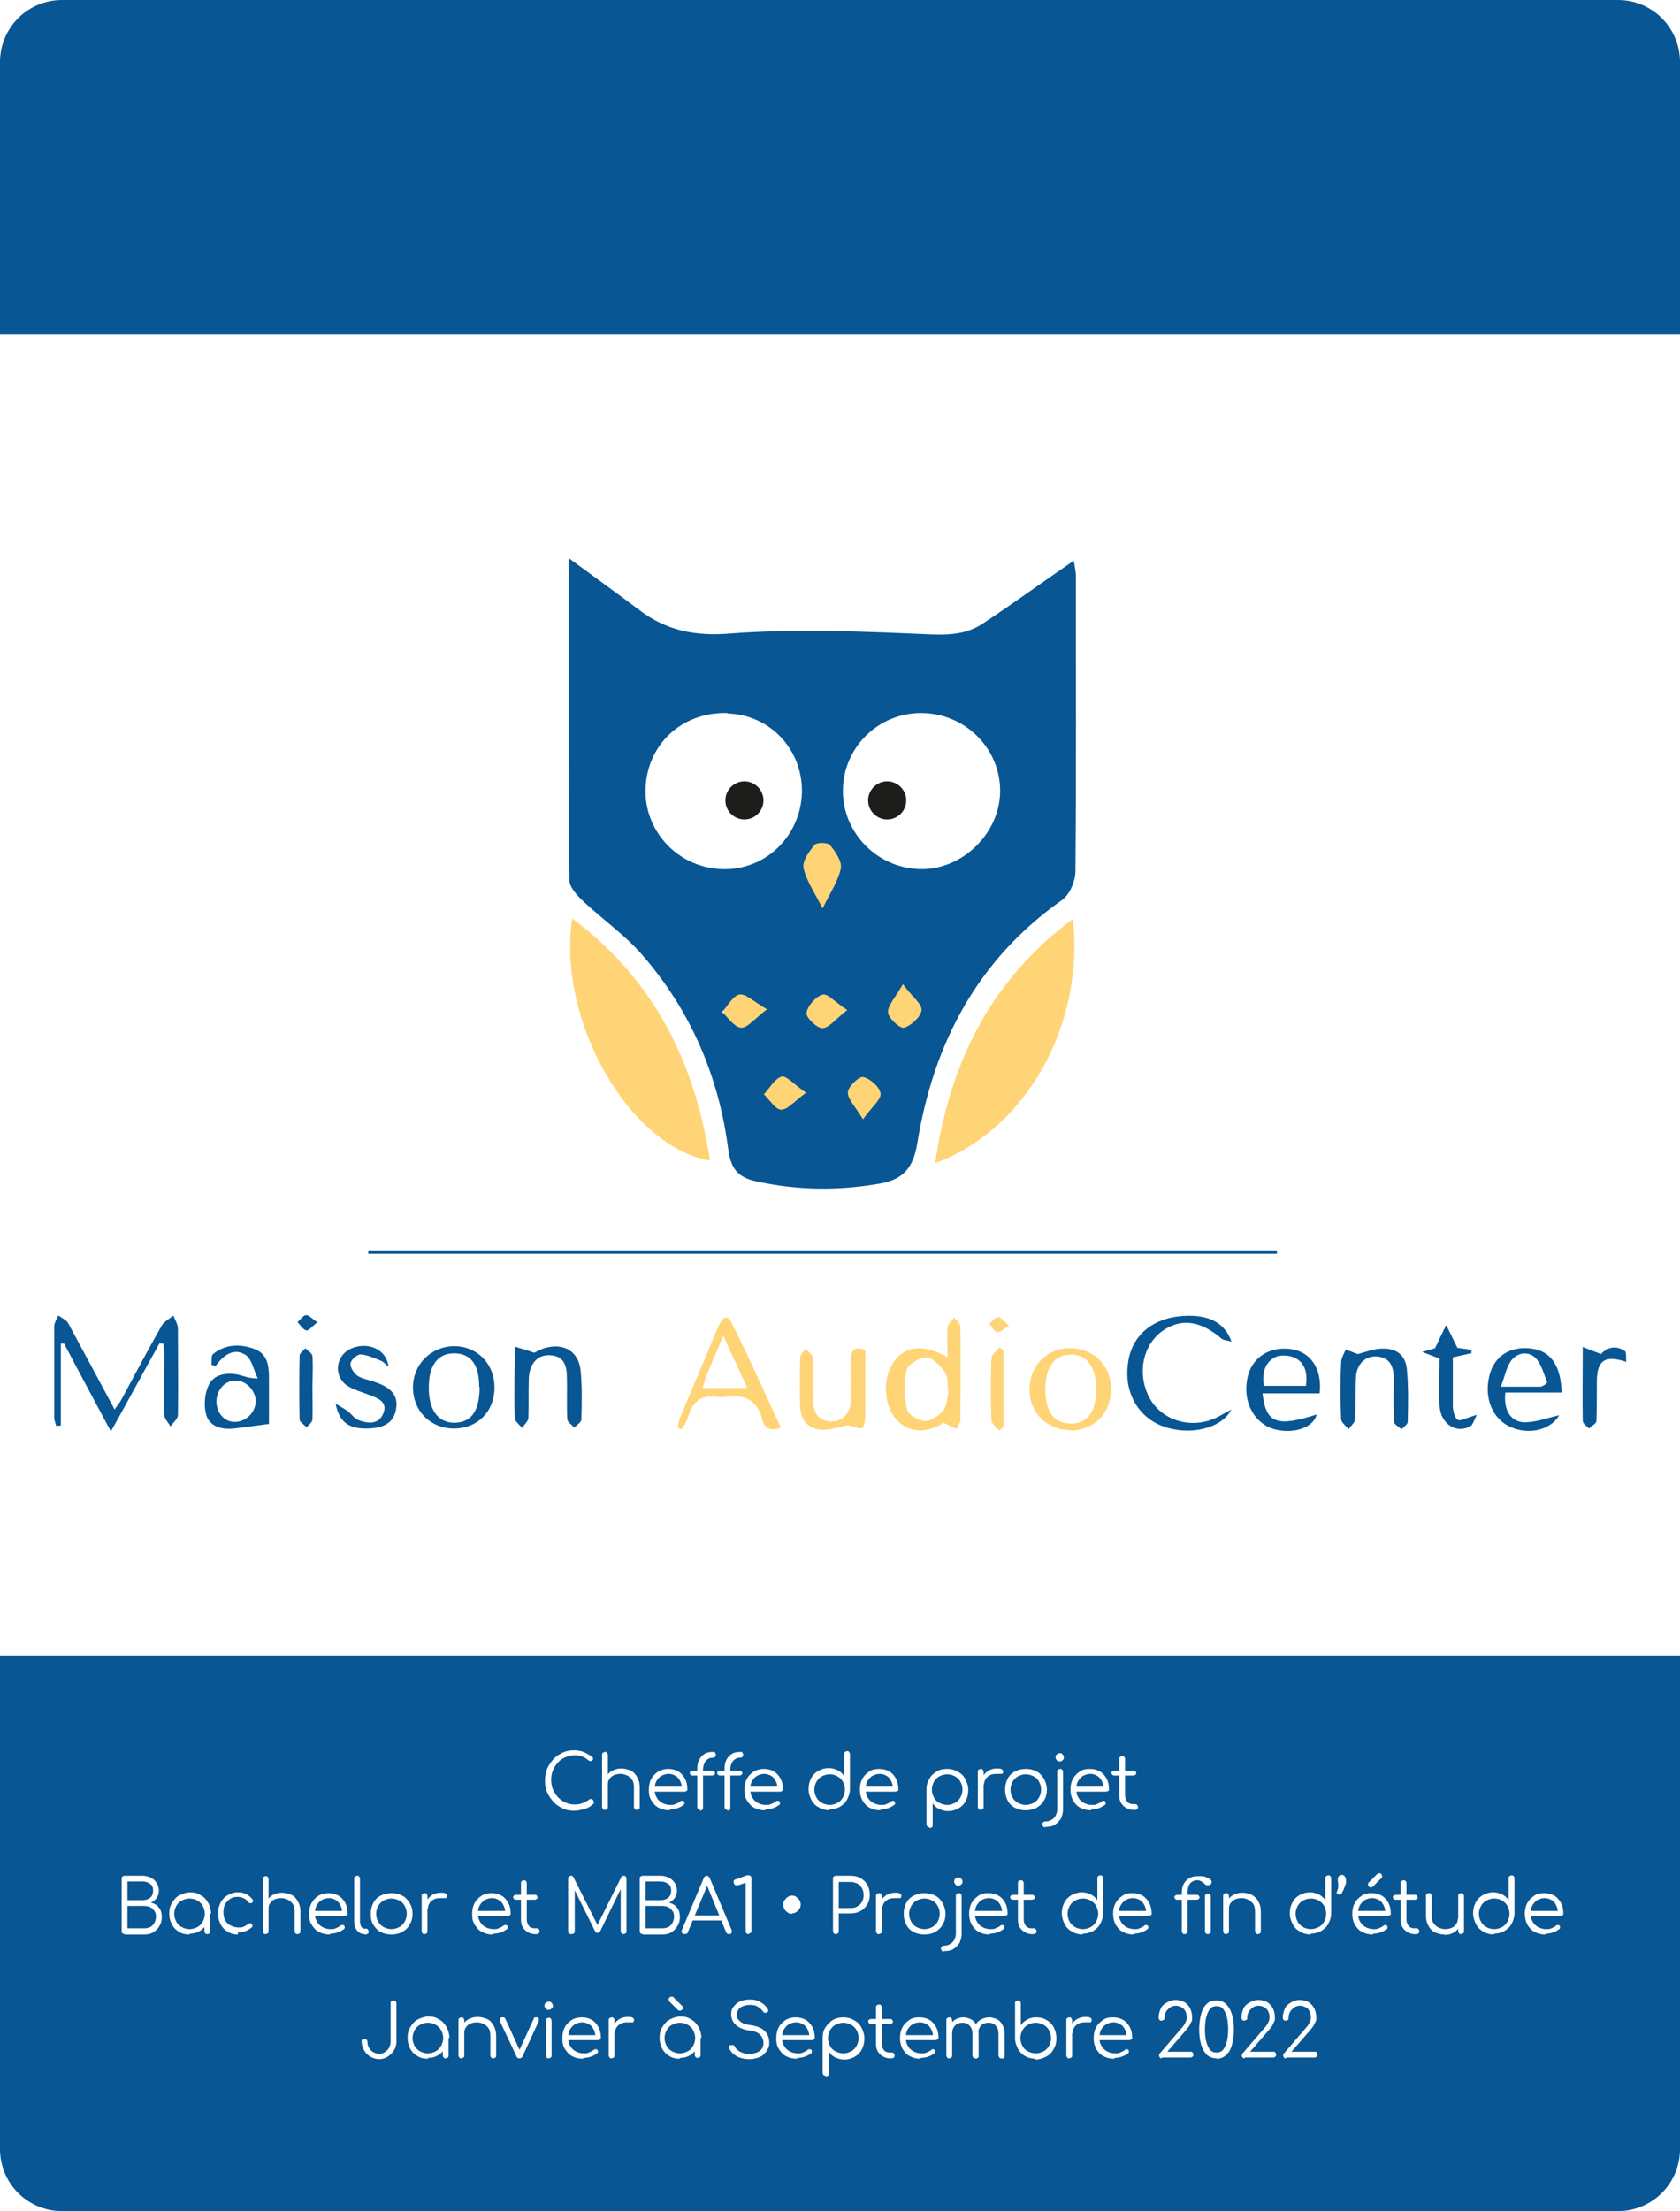 <svg xmlns="http://www.w3.org/2000/svg" xmlns:xlink="http://www.w3.org/1999/xlink" id="Calque_1" viewBox="0 0 406 534"><defs><style>.cls-1{fill:#ffd476;}.cls-1,.cls-2,.cls-3,.cls-4,.cls-5{stroke-width:0px;}.cls-2{fill:#085694;}.cls-3{fill:none;}.cls-4{fill:#fff;}.cls-6{clip-path:url(#clippath);}.cls-5{fill:#1d1d1b;}</style><clipPath id="clippath"><rect class="cls-3" width="406" height="534"></rect></clipPath></defs><g class="cls-6"><rect class="cls-4" width="406" height="534"></rect><path class="cls-2" d="m15,0h376c8.3,0,15,6.7,15,15v504c0,8.3-6.7,15-15,15H15c-8.3,0-15-6.7-15-15V15C0,6.7,6.7,0,15,0Z"></path><rect class="cls-4" y="80.8" width="406" height="319"></rect><path class="cls-2" d="m89,302h219.6v.8H89c0-.3,0-.5,0-.8Z"></path><path class="cls-2" d="m38.5,324.5c-3.8,6.8-7.5,13.7-11.7,21.2-4-7.5-7.7-14.3-11.3-21.2h-.8v19.8c-.4,0-.8,0-1.1.1-.2-.7-.5-1.4-.5-2.1,0-7.3,0-14.6,0-21.9,0-.9.6-1.8,1-2.7.8.6,2,1.1,2.4,1.9,3.7,6.8,7.3,13.6,11.2,20.8.6-.9,1.2-1.6,1.6-2.3,3.2-6,6.4-12,9.8-18,.6-1,1.9-1.6,2.8-2.4.4,1.1,1.1,2.1,1.1,3.2,0,6.9.1,13.9,0,20.8,0,1-1.2,1.9-1.8,2.8-.5-.9-1.5-1.9-1.5-2.8-.2-4.7,0-9.3,0-14,0-1.1-.1-2.1-.2-3.2h-.7c0-.1,0-.1,0-.1Z"></path><path class="cls-2" d="m64.9,343.9c-3.1.4-5.7.8-8.4,1.1-2.8.3-5.7-.4-6.6-3.1-.7-2.2-.5-5.2.5-7.3,1.2-2.7,4.3-3.2,7.2-2.6,1.3.3,2.5.9,4.7.9-1-1.9-1.4-4.7-3-5.7-2.8-1.8-5.3.1-7.2,2.7l-1-.3c.1-.9-.1-2.2.4-2.6,3-2.4,6.6-2.5,10-1.2,3,1.1,3.5,3.8,3.5,6.8,0,3.9,0,7.7,0,11.3Zm-3.1-5.4c0-2.7-2.3-5.1-4.9-5.1-2.5,0-4.5,2.2-4.6,5,0,2.8,1.9,5,4.4,5,2.7,0,5-2.2,5.1-4.9h0Z"></path><path class="cls-2" d="m124.4,325.2c1.8.6,3.1.9,4.7,1.5.6-.3,1.6-.9,2.8-1.2,4.4-1.2,7.9.9,8.4,5.4.4,3.9.3,8,.2,11.9,0,.7-1.1,1.3-1.7,2-.6-.7-1.6-1.3-1.7-2-.2-3.3,0-6.6-.1-9.9,0-2.8-.5-5.4-4-5.6-3-.2-5,1.9-5.2,5.5-.1,3.2,0,6.4-.1,9.6,0,.8-1,1.6-1.5,2.5-.6-.8-1.8-1.6-1.8-2.5-.2-5.4,0-10.9,0-17h0Z"></path><path class="cls-2" d="m109.7,345c-5.7,0-9.9-4.3-9.9-9.9,0-5.6,4.3-9.9,9.9-10,5.6,0,9.8,4.2,9.8,10,0,5.8-4.1,9.9-9.8,9.9h0Zm6.1-10.1c0-4.9-1.7-7.6-5.1-8-4-.5-6.6,1.9-7,6.5-.5,6.3,1.6,10,5.8,10.2,4.3.1,6.4-2.7,6.4-8.6h0Z"></path><path class="cls-2" d="m93.9,330.1c-.6-.5-1.1-1.1-1.7-1.4-1.7-.7-3.4-1.5-5.1-1.6-.8,0-2.3,1.3-2.4,2.2-.1.9.8,2.3,1.6,2.9,1.2.8,2.7,1,4.1,1.5,4.3,1.4,5.9,3.4,5.3,6.7-.6,3.2-2.9,4.6-7.3,4.6-4.2,0-6.4-1.6-7.3-6,1.3.8,2.1,1.2,2.8,1.7,1,.7,1.7,1.9,2.8,2.3,2.2.8,4.8,1.1,5.9-1.6,1.2-2.8-1.2-3.7-3.3-4.5-1.8-.7-3.7-1.2-5.3-2.2-3.4-2.2-3-7.1.6-8.9,3.9-1.9,8.8-.2,9.3,4.3h0Z"></path><path class="cls-2" d="m75.5,335.3c0,2.5.1,5,0,7.5,0,.7-.9,1.3-1.4,1.9-.6-.6-1.7-1.3-1.7-1.9-.1-5.1-.1-10.2,0-15.4,0-.6.9-1.2,1.4-1.8.6.6,1.6,1.2,1.7,1.9.2,2.6,0,5.2,0,7.8h0Z"></path><path class="cls-2" d="m76.6,319.4c-1.2,1-2.1,2.1-2.6,1.9-.8-.2-1.4-1.3-2.1-2,.7-.6,1.3-1.6,2.1-1.7.7,0,1.4.9,2.7,1.7h0Z"></path><path class="cls-1" d="m229,327.8c0-2.8-.2-5,0-7.2,0-.8,1.1-1.6,1.6-2.4.5.7,1.5,1.4,1.5,2.2.1,7.5,0,15,0,22.5,0,.7-.7,1.5-1,2.2-1-.5-2-1-3.1-1.5-4,2.7-8.5,2.5-11.4-.8-3.2-3.6-3.4-10.4-.3-14.3,2.7-3.5,7.2-3.9,12.7-.7h0Zm.2,8.5c-.3-1.9,0-3.7-.8-4.8-1.1-1.6-2.9-3.6-4.5-3.7-1.6,0-4.5,1.7-4.8,3.1-.7,3-.6,6.4.1,9.5.3,1.3,2.8,2.7,4.4,2.8,1.4,0,3.3-1.3,4.3-2.5,1-1.2,1-3.1,1.3-4.4h0Z"></path><path class="cls-1" d="m188.9,344.7c-2.4,1-4,.5-4.6-1.6-1.2-5.1-4.5-6.5-9.2-5.7-.4,0-.9,0-1.4,0-4-.7-6.4.9-7.4,4.8-.3,1.1-1,2-1.6,3l-.9-.4c.2-.8.2-1.6.5-2.3,3.1-7.3,6.1-14.6,9.2-21.9.7-1.6,1.9-3.9,3.3-1.1,4.2,8.2,7.9,16.7,11.9,25.3h0Zm-19.2-9.5h10.9c-1.9-4.2-3.7-7.9-5.8-12.6-1.7,3.9-2.9,6.8-4.1,9.7-.3.8-.5,1.7-.9,2.9h0Z"></path><path class="cls-2" d="m297.6,340.4c-2.5,4.8-10.5,6.4-16.7,4-6-2.3-9.3-8.3-8.3-15.2.8-6.3,5.4-10.5,12.3-11.3,6.6-.7,11,1.2,12.7,6.1-1.1-.3-2-.3-2.5-.8-5.2-4.4-9.9-4.9-14.4-1.6-4.4,3.3-5.8,9.7-3.3,15.2,2.8,6.3,10.7,8.7,17.1,5.3,1-.6,2.1-1.1,3.1-1.7h0Z"></path><path class="cls-2" d="m328.2,327c1.9-.5,3.8-1.3,5.8-1.3,3.6-.1,5.7,1.6,6,5.1.4,4.2.3,8.4.2,12.6,0,.6-1,1.2-1.5,1.8-.6-.6-1.8-1.2-1.8-1.8-.2-3.5-.1-7-.1-10.6,0-2.8-.9-5-4.1-5.2-2.7-.2-4.8,1.8-5,4.9-.2,3.4,0,6.8-.2,10.2,0,.8-1,1.6-1.6,2.5-.6-.8-1.8-1.7-1.8-2.5-.2-4.5-.2-9.1,0-13.6,0-1.1.7-2.1,1.1-3.2,1,.4,2.1.8,2.9,1.1h0Z"></path><path class="cls-1" d="m258.8,345.4c-5.7,0-10-4.1-10-9.8,0-5.7,4.1-10,9.8-10,5.7,0,9.9,4.1,9.9,9.9,0,5.8-4,9.9-9.8,10Zm6.1-10c0-5.6-2.6-8.7-6.8-8.2-3.5.3-5.4,3.2-5.5,8.1,0,5,1.6,7.9,5.1,8.4,4.6.7,7.3-2.4,7.2-8.3h0Z"></path><path class="cls-2" d="m377.4,336.3h-13.6c-.5,4.1,1.2,7.1,4.6,7.2,2.8,0,5.6-1.1,8.4-1.7-2,3.5-7.2,4.8-11.6,2.9-4.5-1.9-6.7-7.1-5.2-12.7,1.2-4.6,5.1-7,10.2-6.3,4.5.6,7,4,7.2,10.6h0Zm-14.7-1.4c3.9,0,6.7,0,9.5,0,.6,0,1.8-.9,1.7-1.1-.9-2.1-1.4-4.6-3-6-1.8-1.6-4.5-1.1-5.9,1.1-1,1.5-1.3,3.4-2.3,6h0Z"></path><path class="cls-1" d="m209.1,326.2c0,5.5,0,10.8,0,16.1,0,.9-.4,2.5-.8,2.6-1,.2-2.1-.4-3.4-.7-1.7.3-3.9,1.1-6,1.1-3.2,0-5.4-2.1-5.5-5.3-.2-4.1-.1-8.2,0-12.3,0-.6.8-1.3,1.3-1.9.6.6,1.6,1.3,1.7,1.9.2,3.4,0,6.8.1,10.2,0,3.6,1.5,5.3,4.3,5.4,2.9,0,4.8-2,4.9-5.4.1-3.2.1-6.4,0-9.6,0-2.3.7-3.2,3.4-2.3h0Z"></path><path class="cls-2" d="m305.1,336.4c.8,7.4,3.5,8.3,13.1,5.2-.7,3-5.1,4.7-9.7,3.7-5.1-1.1-8.2-6.4-7.1-12.2.9-5.1,5.2-8,10.5-7.3,4.8.6,7.7,4.8,7,10.7h-13.8,0Zm.2-1.7h10.3c.4-2.9-.1-5.4-2.5-6.7-1.4-.7-3.7-.9-5-.2-2.5,1.3-3.1,3.9-2.7,6.9h0Z"></path><path class="cls-2" d="m351.1,328c0,4,0,7.7,0,11.4,0,1.2.4,3,1.2,3.5.7.4,2.3-.6,4.6-1.2-.7,1.3-.9,2.3-1.5,2.7-3.4,2-7.3-.5-7.5-4.9-.2-3.7,0-7.5,0-11.4-1.1-.4-2.1-.8-4.2-1.6l3.1-.9c1-2.1,1.8-3.8,2.7-5.6.8,1.7,1.7,3.4,2.7,5.5.7.1,2.1.3,3.4.5v.8c-1.3.3-2.7.6-4.5,1h0Z"></path><path class="cls-2" d="m382.5,325.3c1.7.7,2.8,1.1,4.4,1.7,1.2-1.3,3.3-2.4,5.8-.7.4.3.2,1.6.3,2.6-5.1-1.7-7-.4-7.1,4.5,0,3.3,0,6.6-.1,9.8,0,.6-1.2,1.2-1.8,1.8-.5-.6-1.5-1.2-1.5-1.8-.1-5.8,0-11.5,0-18.1h0Z"></path><path class="cls-1" d="m241.5,345.5c-.7-.8-1.9-1.7-1.9-2.5-.2-5-.2-10,0-15,0-.9,1.3-1.7,1.9-2.6.3.2.6.4,1,.6v18.6c-.3.3-.6.6-1,.9Z"></path><path class="cls-1" d="m243.8,320.2c-1.3.8-2.2,1.7-2.9,1.5-.7-.2-1.2-1.3-1.8-2,.7-.6,1.4-1.6,2.2-1.6.7,0,1.4,1.1,2.6,2.1h0Z"></path><rect class="cls-4" x="156.2" y="250" width="47.5" height="18.2" rx="8.9" ry="8.9" transform="translate(-99.9 404.6) rotate(-82.7)"></rect><rect class="cls-4" x="209.6" y="235.3" width="18.2" height="47.5" rx="8.9" ry="8.9" transform="translate(-31.2 29.9) rotate(-7.3)"></rect><rect class="cls-4" x="154.7" y="161.2" width="90.4" height="52.6"></rect><rect class="cls-1" x="193.8" y="199.9" width="11.5" height="19.8"></rect><rect class="cls-1" x="174.9" y="235.4" width="46" height="35"></rect><rect class="cls-1" x="179.9" y="222.7" width="46" height="35"></rect><rect class="cls-4" x="137.8" y="202.3" width="18.2" height="31.2"></rect><rect class="cls-4" x="152.9" y="224.3" width="18.2" height="48.6" transform="translate(-59.3 50.9) rotate(-15.1)"></rect><rect class="cls-4" x="241.4" y="199.3" width="18.2" height="31.2"></rect><rect class="cls-4" x="211.1" y="236.5" width="48.6" height="18.2" transform="translate(-63.2 408.8) rotate(-74.9)"></rect><path class="cls-2" d="m137.6,134.9c6.4,4.7,11.7,8.5,17,12.5,6.5,4.9,13.4,6.3,21.9,5.6,15.9-1.2,32-.5,48,.2,4.9.2,9.1,0,13-2.6,7.3-4.8,14.4-10,22-15.2.2,1.3.5,2.5.5,3.7,0,23.8.1,47.5-.1,71.3,0,2.4-1.4,5.7-3.3,7-20.4,14.4-31,34.6-34.9,58.6-1,6.1-3.4,8.9-9.3,9.9-10,1.7-19.7,1.6-29.7-.6-4.6-1-6.1-3.3-6.7-7.7-2.3-17.7-9.1-33.6-20.9-47.1-4.1-4.7-9.4-8.4-14-12.7-1.5-1.4-3.5-3.5-3.5-5.2-.2-25.5-.2-51-.2-77.8h0Zm38.2,37.3c-10.9-.3-19.3,7.4-19.8,18.1-.4,10.4,7.8,19.2,18.4,19.6,10.5.4,19.1-7.9,19.4-18.5.2-10.4-7.7-18.8-18-19.1h0Zm65.9,18.8c0-10.4-8.6-18.8-19.1-18.8s-19,8.5-18.9,19c.1,10.2,8.5,18.5,18.7,18.7,10.2.2,19.3-8.7,19.3-18.9h0Zm-42.9,28.4c1.9-3.9,3.8-6.7,4.4-9.7.3-1.7-1.3-4-2.6-5.6-.6-.7-3.3-.7-3.8,0-1.3,1.6-3,3.9-2.6,5.6.7,3,2.6,5.8,4.6,9.7h0Zm-13.5,24.3c-3.2-1.8-5.1-3.8-6.6-3.5-1.6.3-2.8,2.7-4.2,4.2,1.5,1.4,3,3.7,4.6,3.8,1.5.1,3.2-2.1,6.2-4.4h0Zm23.2,26.7c2.2-3.1,4.5-4.9,4.3-6.3-.2-1.6-2.5-3.6-4.2-4-1-.2-3.6,2.3-3.7,3.7-.1,1.6,1.8,3.4,3.7,6.6Zm9.7-32.7c-1.9,3.3-3.7,5.2-3.6,6.8.1,1.4,2.9,4,3.9,3.7,1.7-.5,4-2.6,4.2-4.2.2-1.5-2.2-3.2-4.5-6.3Zm-13.5,6.2c-2.9-1.9-4.7-4-5.9-3.7-1.7.5-3.6,2.7-3.9,4.4-.2,1.1,2.5,3.7,3.8,3.7,1.7,0,3.2-2.2,6-4.3h0Zm-9.9,20c-2.9-2-4.8-4.2-5.9-3.9-1.7.5-2.9,2.8-4.3,4.3,1.4,1.3,2.8,3.7,4.2,3.7,1.6,0,3.2-2.1,6-4.1Z"></path><path class="cls-1" d="m259.3,221.9c2.8,26-11.6,51.1-33.3,59,3.5-23.9,13-43.8,33.3-59Z"></path><path class="cls-1" d="m138.3,221.8c20.1,15.1,29.6,35,33.3,58.5-19.4-3.2-37.1-33.9-33.3-58.5h0Z"></path><circle class="cls-5" cx="179.9" cy="193.3" r="4.6"></circle><circle class="cls-5" cx="214.4" cy="193.3" r="4.6"></circle></g><path class="cls-4" d="m138.6,437.3c-1,0-1.9-.2-2.7-.6-.8-.4-1.6-.9-2.2-1.6-.6-.7-1.1-1.4-1.5-2.3-.4-.9-.5-1.8-.5-2.8s.2-1.9.5-2.8c.4-.9.9-1.6,1.5-2.3.6-.7,1.4-1.2,2.2-1.6s1.8-.6,2.7-.6,1.6.1,2.4.4c.7.3,1.4.7,2.1,1.2.1,0,.2.2.2.3,0,.1,0,.2,0,.3,0,.1-.1.2-.2.2,0,0,0,.2-.2.2s-.2,0-.3,0-.2,0-.4-.2c-.5-.4-1-.7-1.5-.9-.6-.2-1.2-.3-1.9-.3s-1.5.2-2.2.5c-.7.3-1.3.7-1.8,1.3-.5.5-.9,1.2-1.2,1.9s-.4,1.5-.4,2.2.1,1.6.4,2.3.7,1.3,1.2,1.9c.5.5,1.1,1,1.8,1.3.7.3,1.4.5,2.2.5s1.3-.1,1.9-.3c.6-.2,1.1-.5,1.7-.9.1-.1.3-.2.5-.1.2,0,.3,0,.4.2s.2.3.2.5,0,.2,0,.3c0,0,0,.2-.2.2-.6.6-1.3,1-2.1,1.2s-1.5.4-2.4.4Z"></path><path class="cls-4" d="m146.2,433.1c-.2,0-.4,0-.5-.2s-.2-.3-.2-.5v-8.6c0-.2,0-.4.2-.5s.3-.2.5-.2.4,0,.5.2.2.3.2.5v8.6c0,.2,0,.4-.2.5s-.3.2-.5.2Zm0,4c-.2,0-.4,0-.5-.2s-.2-.3-.2-.5v-8.5c0-.2,0-.4.2-.5s.3-.2.5-.2.4,0,.5.2.2.3.2.5v8.5c0,.2,0,.4-.2.5s-.3.2-.5.2Zm7.7,0c-.2,0-.4,0-.5-.2-.1-.1-.2-.3-.2-.5v-4.7c0-.7-.1-1.4-.4-1.8-.3-.5-.7-.8-1.2-1.1-.5-.2-1-.4-1.6-.4s-1.1.1-1.6.3-.8.5-1.1.9c-.3.4-.4.8-.4,1.4h-1c0-.8.2-1.4.6-2,.4-.6.9-1.1,1.5-1.4.6-.3,1.3-.5,2.1-.5s1.6.2,2.3.5,1.2.9,1.6,1.6c.4.7.6,1.5.6,2.5v4.7c0,.2,0,.4-.2.5-.1.1-.3.2-.5.2Z"></path><path class="cls-4" d="m161.8,437.2c-1,0-1.8-.2-2.6-.6s-1.3-1-1.8-1.8-.6-1.6-.6-2.6.2-1.9.6-2.6c.4-.8,1-1.3,1.7-1.8.7-.4,1.5-.6,2.4-.6s1.7.2,2.4.6c.7.4,1.2,1,1.6,1.7.4.7.6,1.6.6,2.5s0,.3-.2.5-.3.2-.5.2h-7.6v-1.2h7.8l-.8.6c0-.7-.1-1.3-.4-1.9-.3-.6-.6-1-1.1-1.3-.5-.3-1.1-.5-1.7-.5s-1.3.2-1.8.5c-.5.3-.9.8-1.2,1.3-.3.6-.4,1.2-.4,2s.2,1.4.5,1.9c.3.6.8,1,1.3,1.3.6.3,1.2.5,1.9.5s.9,0,1.3-.2c.4-.2.8-.3,1.1-.6.1-.1.3-.2.5-.2.2,0,.3,0,.4.1.2.1.2.3.2.5s0,.3-.2.4c-.4.3-.9.6-1.5.8-.6.2-1.2.3-1.8.3Z"></path><path class="cls-4" d="m167.4,428.8c-.2,0-.3,0-.5-.2-.1-.1-.2-.3-.2-.4s0-.3.2-.4c.1-.1.3-.2.5-.2h4.7c.2,0,.3,0,.5.2.1.1.2.3.2.4s0,.3-.2.4c-.1.1-.3.2-.5.2h-4.7Zm1.8,8.3c-.2,0-.3,0-.5-.2-.1-.1-.2-.3-.2-.5v-9.1c0-.8.1-1.6.4-2.2s.7-1.1,1.3-1.5c.6-.4,1.3-.5,2.1-.5s.4,0,.5.2c.1.1.2.3.2.5s0,.3-.2.5c-.1.1-.3.2-.5.2-.5,0-1,.1-1.3.4-.4.2-.6.6-.8,1-.2.4-.3.9-.3,1.5v9.2c0,.2,0,.4-.2.5s-.3.2-.5.2Zm4.8-8.3c-.2,0-.3,0-.5-.2-.1-.1-.2-.3-.2-.4s0-.3.2-.4c.1-.1.3-.2.5-.2h4.7c.2,0,.3,0,.5.2.1.1.2.3.2.4s0,.3-.2.4c-.1.1-.3.2-.5.2h-4.7Zm1.8,8.3c-.2,0-.3,0-.5-.2s-.2-.3-.2-.5v-9.1c0-.8.1-1.6.4-2.2.3-.6.7-1.1,1.3-1.5.6-.4,1.3-.5,2.1-.5s.4,0,.5.2c.1.1.2.3.2.5s0,.3-.2.5c-.1.1-.3.2-.5.2-.5,0-1,.1-1.3.4-.4.2-.6.6-.8,1-.2.4-.3.9-.3,1.5v9.2c0,.2,0,.4-.2.5s-.3.2-.5.2Z"></path><path class="cls-4" d="m184.9,437.2c-1,0-1.8-.2-2.6-.6s-1.3-1-1.8-1.8-.6-1.6-.6-2.6.2-1.9.6-2.6c.4-.8,1-1.3,1.7-1.8.7-.4,1.5-.6,2.4-.6s1.7.2,2.4.6c.7.4,1.2,1,1.6,1.7.4.7.6,1.6.6,2.5s0,.3-.2.5-.3.2-.5.2h-7.6v-1.2h7.8l-.8.6c0-.7-.1-1.3-.4-1.9-.3-.6-.6-1-1.1-1.3-.5-.3-1.1-.5-1.7-.5s-1.3.2-1.8.5c-.5.3-.9.8-1.2,1.3-.3.6-.4,1.2-.4,2s.2,1.4.5,1.9c.3.6.8,1,1.3,1.3.6.3,1.2.5,1.9.5s.9,0,1.3-.2c.4-.2.8-.3,1.1-.6.1-.1.3-.2.5-.2.2,0,.3,0,.4.1.2.1.2.3.2.5s0,.3-.2.4c-.4.3-.9.6-1.5.8-.6.2-1.2.3-1.8.3Z"></path><path class="cls-4" d="m200.5,437.2c-.9,0-1.8-.2-2.6-.7-.8-.4-1.4-1-1.8-1.8-.4-.8-.7-1.6-.7-2.6s.2-1.8.6-2.6,1-1.4,1.7-1.8c.7-.4,1.6-.7,2.5-.7s1.5.2,2.2.5c.6.3,1.2.8,1.6,1.4v-5.3c0-.2,0-.4.2-.5s.3-.2.5-.2.4,0,.5.2c.1.1.2.3.2.5v8.5c0,.9-.3,1.8-.7,2.5-.4.8-1,1.3-1.8,1.8-.8.4-1.6.6-2.5.6Zm0-1.3c.7,0,1.3-.2,1.9-.5s1-.8,1.3-1.3c.3-.6.5-1.2.5-1.9s-.2-1.3-.5-1.9c-.3-.6-.8-1-1.3-1.3-.5-.3-1.2-.5-1.9-.5s-1.3.2-1.9.5c-.6.3-1,.8-1.3,1.3-.3.6-.5,1.2-.5,1.9s.2,1.4.5,1.9c.3.6.8,1,1.3,1.3.6.3,1.2.5,1.9.5Z"></path><path class="cls-4" d="m212.8,437.2c-1,0-1.8-.2-2.6-.6s-1.3-1-1.8-1.8c-.4-.8-.6-1.6-.6-2.6s.2-1.9.6-2.6c.4-.8,1-1.3,1.7-1.8s1.5-.6,2.4-.6,1.7.2,2.4.6c.7.4,1.2,1,1.6,1.7.4.7.6,1.6.6,2.5s0,.3-.2.5c-.1.1-.3.2-.5.2h-7.6v-1.2h7.8l-.8.6c0-.7-.1-1.3-.4-1.9s-.6-1-1.1-1.3c-.5-.3-1.1-.5-1.7-.5s-1.3.2-1.8.5c-.5.3-.9.8-1.2,1.3-.3.6-.4,1.2-.4,2s.2,1.4.5,1.9c.3.6.8,1,1.3,1.3.6.3,1.2.5,1.9.5s.9,0,1.3-.2c.4-.2.8-.3,1.1-.6.1-.1.3-.2.4-.2.2,0,.3,0,.4.1.2.1.2.3.2.5,0,.2,0,.3-.2.4-.4.3-.9.6-1.5.8-.6.2-1.2.3-1.8.3Z"></path><path class="cls-4" d="m224.6,441.3c-.2,0-.4,0-.5-.2s-.2-.3-.2-.5v-8.5c0-.9.2-1.8.7-2.5.4-.8,1-1.3,1.8-1.8s1.6-.6,2.5-.6,1.8.2,2.6.7c.8.4,1.4,1,1.8,1.8.4.8.7,1.6.7,2.6s-.2,1.8-.6,2.6c-.4.8-1,1.4-1.7,1.8-.7.4-1.6.7-2.5.7s-1.5-.2-2.2-.5-1.2-.8-1.6-1.4v5.3c0,.2,0,.4-.2.5s-.3.2-.5.2Zm4.3-5.4c.7,0,1.3-.2,1.9-.5.6-.3,1-.8,1.3-1.3.3-.6.5-1.2.5-1.9s-.2-1.4-.5-1.9c-.3-.6-.8-1-1.3-1.3-.6-.3-1.2-.5-1.9-.5s-1.3.2-1.9.5-1,.8-1.3,1.3c-.3.6-.5,1.2-.5,1.9s.2,1.3.5,1.9c.3.6.7,1,1.3,1.3s1.2.5,1.9.5Z"></path><path class="cls-4" d="m237,437.1c-.2,0-.4,0-.5-.2s-.2-.3-.2-.5v-8.5c0-.2,0-.4.2-.5s.3-.2.5-.2.4,0,.5.2.2.3.2.5v8.5c0,.2,0,.4-.2.5s-.3.2-.5.2Zm-.1-6.1c0-.7.2-1.4.6-2,.4-.6.8-1,1.4-1.4.6-.3,1.2-.5,1.9-.5s1,0,1.3.2.4.4.3.7c0,.2-.1.3-.2.4-.1,0-.3,0-.4,0-.2,0-.3,0-.5,0-.7,0-1.3,0-1.8.2-.5.2-.9.5-1.2.9-.3.4-.5.9-.5,1.5h-.8Z"></path><path class="cls-4" d="m247.9,437.2c-1,0-1.8-.2-2.6-.6-.8-.4-1.4-1-1.8-1.8s-.6-1.6-.6-2.6.2-1.8.6-2.6,1-1.4,1.8-1.8,1.6-.6,2.6-.6,1.8.2,2.6.6,1.3,1,1.8,1.8c.4.8.7,1.6.7,2.6,0,1-.2,1.8-.7,2.6-.4.8-1,1.3-1.8,1.8-.8.4-1.6.6-2.6.6Zm0-1.3c.7,0,1.3-.2,1.9-.5s1-.8,1.3-1.3c.3-.6.5-1.2.5-1.9s-.2-1.4-.5-1.9c-.3-.6-.7-1-1.3-1.3-.6-.3-1.2-.5-1.9-.5s-1.3.2-1.9.5c-.6.3-1,.8-1.3,1.3-.3.6-.5,1.2-.5,1.9s.2,1.4.5,1.9c.3.6.8,1,1.3,1.3.6.3,1.2.5,1.9.5Z"></path><path class="cls-4" d="m252.6,441.3c-.2,0-.4,0-.5-.2-.1-.1-.2-.3-.2-.5s0-.4.2-.5c.1-.1.3-.2.5-.2.6,0,1-.1,1.5-.4.4-.2.8-.6,1-1s.4-.9.4-1.5v-9.1c0-.2,0-.4.2-.5s.3-.2.5-.2.4,0,.5.2c.1.1.2.3.2.5v9.1c0,.8-.2,1.5-.5,2.2-.4.6-.9,1.1-1.5,1.5-.6.4-1.4.5-2.2.5Zm3.5-15.9c-.3,0-.5,0-.7-.3-.2-.2-.3-.4-.3-.7s0-.5.3-.7.4-.3.7-.3.5,0,.7.3c.2.2.3.4.3.7s0,.5-.3.7c-.2.2-.4.3-.7.3Z"></path><path class="cls-4" d="m263.7,437.2c-1,0-1.8-.2-2.6-.6s-1.3-1-1.8-1.8c-.4-.8-.6-1.6-.6-2.6s.2-1.9.6-2.6c.4-.8,1-1.3,1.7-1.8s1.5-.6,2.4-.6,1.7.2,2.4.6c.7.4,1.2,1,1.6,1.7.4.7.6,1.6.6,2.5s0,.3-.2.5c-.1.1-.3.2-.5.2h-7.6v-1.2h7.8l-.8.6c0-.7-.1-1.3-.4-1.9s-.6-1-1.1-1.3c-.5-.3-1.1-.5-1.7-.5s-1.3.2-1.8.5c-.5.3-.9.8-1.2,1.3-.3.6-.4,1.2-.4,2s.2,1.4.5,1.9c.3.6.8,1,1.3,1.3.6.3,1.2.5,1.9.5s.9,0,1.3-.2c.4-.2.8-.3,1.1-.6.1-.1.3-.2.4-.2.2,0,.3,0,.4.1.2.1.2.3.2.5,0,.2,0,.3-.2.4-.4.3-.9.6-1.5.8-.6.2-1.2.3-1.8.3Z"></path><path class="cls-4" d="m269.3,428.8c-.2,0-.3,0-.5-.2-.1-.1-.2-.3-.2-.4s0-.3.2-.4c.1-.1.3-.2.5-.2h4.6c.2,0,.3,0,.5.2.1.1.2.3.2.4s0,.3-.2.4c-.1.1-.3.2-.5.2h-4.6Zm4.5,8.3c-.6,0-1.2-.2-1.7-.5-.5-.3-.9-.7-1.2-1.2-.3-.5-.4-1.1-.4-1.8v-8.8c0-.2,0-.4.2-.5.1-.1.3-.2.5-.2s.4,0,.5.2c.1.1.2.3.2.5v8.8c0,.6.2,1.1.5,1.5s.8.6,1.4.6h.5c.2,0,.3,0,.5.2.1.1.2.3.2.5s0,.4-.2.5c-.1.1-.3.2-.5.2h-.4Z"></path><path class="cls-4" d="m30.2,467.1c-.2,0-.4,0-.6-.2s-.2-.3-.2-.5v-12.7c0-.2,0-.4.2-.5.1-.1.3-.2.5-.2h4.4c.7,0,1.4.2,2,.5.6.3,1,.7,1.4,1.3.3.5.5,1.1.5,1.8s-.2,1.2-.5,1.7c-.3.5-.8.9-1.4,1.2.8.2,1.5.6,1.9,1.2.5.6.7,1.3.7,2.3s-.2,1.5-.6,2.2-.9,1.1-1.5,1.5c-.7.4-1.4.5-2.2.5h-4.6Zm.6-8.2h3.7c.7,0,1.3-.2,1.8-.6.5-.4.7-1,.7-1.7s-.2-1.3-.7-1.6c-.5-.4-1.1-.6-1.8-.6h-3.7v4.5Zm0,6.8h4c.6,0,1.1-.1,1.5-.3.4-.2.8-.6,1-1s.4-.9.4-1.5-.1-1-.4-1.4c-.3-.4-.6-.7-1-.9s-1-.3-1.5-.3h-4v5.5Z"></path><path class="cls-4" d="m45.7,467.2c-.9,0-1.8-.2-2.5-.7-.7-.4-1.3-1-1.7-1.8-.4-.8-.6-1.6-.6-2.6s.2-1.8.7-2.6,1-1.4,1.8-1.8c.8-.4,1.6-.7,2.6-.7s1.8.2,2.5.7c.8.4,1.3,1,1.8,1.8.4.8.7,1.6.7,2.6l-.6.4c0,.9-.2,1.6-.6,2.3-.4.7-.9,1.2-1.6,1.6-.7.4-1.5.6-2.3.6Zm.1-1.3c.7,0,1.3-.2,1.9-.5s1-.8,1.3-1.3c.3-.6.5-1.2.5-1.9s-.2-1.4-.5-1.9c-.3-.6-.8-1-1.3-1.3s-1.2-.5-1.9-.5-1.3.2-1.9.5c-.6.3-1,.8-1.3,1.3-.3.6-.5,1.2-.5,1.9s.2,1.3.5,1.9c.3.6.8,1,1.3,1.3.6.3,1.2.5,1.9.5Zm4.3,1.2c-.2,0-.4,0-.5-.2-.1-.1-.2-.3-.2-.5v-3.1l.3-1.4,1.1.3v4.2c0,.2,0,.4-.2.5-.1.1-.3.2-.5.2Z"></path><path class="cls-4" d="m57.5,467.2c-.9,0-1.8-.2-2.5-.7-.7-.4-1.3-1-1.7-1.8-.4-.8-.6-1.6-.6-2.6s.2-1.8.6-2.6c.4-.8,1-1.4,1.7-1.8.7-.4,1.5-.7,2.4-.7s1.4.1,2,.4,1.2.7,1.6,1.3c.1.1.2.3.1.5,0,.2-.1.3-.3.4-.1,0-.3.1-.4,0-.2,0-.3-.1-.4-.3-.7-.8-1.6-1.2-2.6-1.2s-1.3.2-1.8.5c-.5.3-.9.8-1.2,1.3s-.4,1.2-.4,1.9.1,1.4.4,1.9c.3.6.7,1,1.3,1.3s1.2.5,1.9.5.9,0,1.3-.2.7-.3,1-.6c.1-.1.3-.2.5-.2.2,0,.3,0,.4.1.1.1.2.3.2.5s0,.3-.2.4c-.9.8-2,1.2-3.3,1.2Z"></path><path class="cls-4" d="m64.2,463.1c-.2,0-.4,0-.5-.2s-.2-.3-.2-.5v-8.6c0-.2,0-.4.2-.5s.3-.2.5-.2.4,0,.5.2.2.3.2.5v8.6c0,.2,0,.4-.2.5s-.3.2-.5.2Zm0,4c-.2,0-.4,0-.5-.2s-.2-.3-.2-.5v-8.5c0-.2,0-.4.2-.5s.3-.2.5-.2.4,0,.5.2.2.3.2.5v8.5c0,.2,0,.4-.2.5s-.3.2-.5.2Zm7.7,0c-.2,0-.4,0-.5-.2-.1-.1-.2-.3-.2-.5v-4.7c0-.7-.1-1.4-.4-1.8-.3-.5-.7-.8-1.2-1.1-.5-.2-1-.4-1.6-.4s-1.1.1-1.6.3-.8.5-1.1.9c-.3.4-.4.8-.4,1.4h-1c0-.8.2-1.4.6-2,.4-.6.9-1.1,1.5-1.4.6-.3,1.3-.5,2.1-.5s1.6.2,2.3.5,1.2.9,1.6,1.6c.4.7.6,1.5.6,2.5v4.7c0,.2,0,.4-.2.5-.1.1-.3.2-.5.2Z"></path><path class="cls-4" d="m79.7,467.2c-1,0-1.8-.2-2.6-.6s-1.3-1-1.8-1.8-.6-1.6-.6-2.6.2-1.9.6-2.6c.4-.8,1-1.3,1.7-1.8.7-.4,1.5-.6,2.4-.6s1.7.2,2.4.6c.7.4,1.2,1,1.6,1.7.4.7.6,1.6.6,2.5s0,.3-.2.5-.3.2-.5.2h-7.6v-1.2h7.8l-.8.6c0-.7-.1-1.3-.4-1.9-.3-.6-.6-1-1.1-1.3-.5-.3-1.1-.5-1.7-.5s-1.3.2-1.8.5c-.5.3-.9.8-1.2,1.3-.3.6-.4,1.2-.4,2s.2,1.4.5,1.9c.3.6.8,1,1.3,1.3.6.3,1.2.5,1.9.5s.9,0,1.3-.2c.4-.2.8-.3,1.1-.6.1-.1.3-.2.5-.2.2,0,.3,0,.4.1.2.1.2.3.2.5s0,.3-.2.4c-.4.3-.9.6-1.5.8-.6.2-1.2.3-1.8.3Z"></path><path class="cls-4" d="m88.1,467.1c-.5,0-.9-.1-1.3-.4-.4-.3-.7-.6-.9-1.1-.2-.5-.3-1-.3-1.6v-10.3c0-.2,0-.4.2-.5s.3-.2.5-.2.4,0,.5.2.2.3.2.5v10.3c0,.5.1.9.3,1.3.2.3.5.5.8.5h.4c.2,0,.3,0,.4.2s.2.3.2.5,0,.4-.2.5c-.2.1-.3.2-.6.2h-.2Z"></path><path class="cls-4" d="m94.6,467.2c-1,0-1.8-.2-2.6-.6-.8-.4-1.3-1-1.8-1.8s-.6-1.6-.6-2.6.2-1.8.6-2.6,1-1.4,1.8-1.8c.8-.4,1.6-.6,2.6-.6s1.8.2,2.6.6,1.3,1,1.8,1.8.7,1.6.7,2.6c0,1-.2,1.8-.7,2.6-.4.8-1,1.3-1.8,1.8-.8.4-1.6.6-2.6.6Zm0-1.3c.7,0,1.3-.2,1.9-.5.6-.3,1-.8,1.3-1.3.3-.6.5-1.2.5-1.9s-.2-1.4-.5-1.9c-.3-.6-.7-1-1.3-1.3-.6-.3-1.2-.5-1.9-.5s-1.3.2-1.9.5c-.6.3-1,.8-1.3,1.3-.3.6-.5,1.2-.5,1.9s.2,1.4.5,1.9c.3.6.8,1,1.3,1.3.6.3,1.2.5,1.9.5Z"></path><path class="cls-4" d="m102.6,467.1c-.2,0-.4,0-.5-.2s-.2-.3-.2-.5v-8.5c0-.2,0-.4.2-.5s.3-.2.5-.2.4,0,.5.2c.1.1.2.3.2.5v8.5c0,.2,0,.4-.2.5-.1.1-.3.2-.5.2Zm-.1-6.1c0-.7.2-1.4.6-2,.4-.6.8-1,1.4-1.4.6-.3,1.2-.5,1.9-.5s1,0,1.3.2c.3.2.4.4.3.7,0,.2-.1.3-.2.4-.1,0-.3,0-.4,0-.2,0-.3,0-.5,0-.7,0-1.3,0-1.8.2-.5.2-.9.5-1.2.9-.3.4-.5.9-.5,1.5h-.8Z"></path><path class="cls-4" d="m119.1,467.2c-1,0-1.8-.2-2.6-.6s-1.3-1-1.8-1.8-.6-1.6-.6-2.6.2-1.9.6-2.6c.4-.8,1-1.3,1.7-1.8.7-.4,1.5-.6,2.4-.6s1.7.2,2.4.6c.7.4,1.2,1,1.6,1.7.4.7.6,1.6.6,2.5s0,.3-.2.5-.3.2-.5.2h-7.6v-1.2h7.8l-.8.6c0-.7-.1-1.3-.4-1.9-.3-.6-.6-1-1.1-1.3-.5-.3-1.1-.5-1.7-.5s-1.3.2-1.8.5c-.5.3-.9.8-1.2,1.3-.3.6-.4,1.2-.4,2s.2,1.4.5,1.9c.3.6.8,1,1.3,1.3.6.3,1.2.5,1.9.5s.9,0,1.3-.2c.4-.2.8-.3,1.1-.6.1-.1.3-.2.5-.2.2,0,.3,0,.4.1.2.1.2.3.2.5s0,.3-.2.4c-.4.3-.9.6-1.5.8-.6.2-1.2.3-1.8.3Z"></path><path class="cls-4" d="m124.7,458.8c-.2,0-.3,0-.5-.2-.1-.1-.2-.3-.2-.4s0-.3.2-.4c.1-.1.3-.2.5-.2h4.6c.2,0,.3,0,.4.2.1.1.2.3.2.4s0,.3-.2.4c-.1.1-.3.2-.4.2h-4.6Zm4.5,8.3c-.6,0-1.2-.2-1.7-.5s-.9-.7-1.2-1.2c-.3-.5-.4-1.1-.4-1.8v-8.8c0-.2,0-.4.2-.5.1-.1.3-.2.5-.2s.4,0,.5.2c.1.1.2.3.2.5v8.8c0,.6.2,1.1.5,1.5s.8.6,1.4.6h.5c.2,0,.3,0,.5.2.1.1.2.3.2.5s0,.4-.2.5-.3.2-.5.2h-.4Z"></path><path class="cls-4" d="m138,467.1c-.2,0-.4,0-.5-.2-.1-.1-.2-.3-.2-.5v-12.7c0-.2,0-.4.2-.5.1-.1.3-.2.5-.2.3,0,.5.1.6.4l6.1,12.1h-.6l6-12.1c.1-.2.4-.4.6-.4s.4,0,.5.2c.1.1.2.3.2.5v12.7c0,.2,0,.4-.2.5-.1.1-.3.2-.5.2s-.4,0-.5-.2c-.1-.1-.2-.3-.2-.5v-10.8h.3s-5.3,10.9-5.3,10.9c-.1.2-.3.3-.6.3s-.5-.1-.6-.4l-5.3-10.7h.4c0,0,0,10.7,0,10.7,0,.2,0,.4-.2.5-.1.1-.3.2-.5.2Z"></path><path class="cls-4" d="m155.4,467.1c-.2,0-.4,0-.6-.2s-.2-.3-.2-.5v-12.7c0-.2,0-.4.2-.5.1-.1.3-.2.5-.2h4.4c.7,0,1.4.2,2,.5.6.3,1,.7,1.4,1.3.3.5.5,1.1.5,1.8s-.2,1.2-.5,1.7c-.3.5-.8.9-1.4,1.2.8.2,1.5.6,1.9,1.2.5.6.7,1.3.7,2.3s-.2,1.5-.6,2.2-.9,1.1-1.5,1.5c-.7.4-1.4.5-2.2.5h-4.6Zm.6-8.2h3.7c.7,0,1.3-.2,1.8-.6.5-.4.7-1,.7-1.7s-.2-1.3-.7-1.6c-.5-.4-1.1-.6-1.8-.6h-3.7v4.5Zm0,6.8h4c.6,0,1.1-.1,1.5-.3.4-.2.8-.6,1-1s.4-.9.4-1.5-.1-1-.4-1.4c-.3-.4-.6-.7-1-.9s-1-.3-1.5-.3h-4v5.5Z"></path><path class="cls-4" d="m165.4,467.1c-.3,0-.5-.1-.6-.3-.1-.2-.1-.5,0-.7l5.3-12.6c.1-.3.4-.5.7-.5s.5.2.7.5l5.3,12.6c.1.2,0,.5,0,.7-.1.2-.3.3-.6.3s-.3,0-.4-.1c-.1,0-.2-.2-.3-.3l-4.9-12h.6l-5,12c0,.1-.1.3-.3.3-.1,0-.2.1-.4.1Zm1.2-3.3l.5-1.2h7.3l.5,1.2h-8.4Z"></path><path class="cls-4" d="m180.9,467.1c-.2,0-.4,0-.5-.2-.1-.1-.2-.3-.2-.5v-11.7l-1.8.6c-.1,0-.3,0-.4,0-.2,0-.4,0-.5-.2-.1-.1-.2-.3-.2-.5s0-.3,0-.4.2-.2.4-.3l2.8-1c0,0,.1,0,.2,0,0,0,.1,0,.2,0,.2,0,.4,0,.5.2.1.1.2.3.2.5v12.7c0,.2,0,.4-.2.5-.1.1-.3.2-.5.2Z"></path><path class="cls-4" d="m191.5,462.2c-.4,0-.8,0-1.1-.3-.3-.2-.6-.4-.8-.8-.2-.3-.3-.7-.3-1.1s0-.7.3-1.1.5-.6.8-.8c.3-.2.7-.3,1-.3s.7,0,1,.3c.3.2.6.5.8.8.2.3.3.7.3,1s0,.7-.3,1.1c-.2.3-.4.6-.8.8-.3.2-.7.3-1.1.3Z"></path><path class="cls-4" d="m202,467.1c-.2,0-.4,0-.5-.2-.1-.1-.2-.3-.2-.5v-12.7c0-.2,0-.4.2-.5.1-.1.3-.2.5-.2h3.6c.9,0,1.7.2,2.4.6.7.4,1.2.9,1.6,1.6.4.7.6,1.5.6,2.4s-.2,1.7-.6,2.3c-.4.7-.9,1.2-1.6,1.6s-1.5.6-2.4.6h-2.9v4.3c0,.2,0,.4-.2.5-.1.1-.3.2-.5.2Zm.7-6.3h2.9c.6,0,1.2-.1,1.6-.4.5-.3.9-.6,1.1-1.1.3-.5.4-1,.4-1.6s-.1-1.2-.4-1.7c-.3-.5-.6-.9-1.1-1.1s-1-.4-1.6-.4h-2.9v6.4Z"></path><path class="cls-4" d="m212.4,467.1c-.2,0-.4,0-.5-.2s-.2-.3-.2-.5v-8.5c0-.2,0-.4.2-.5s.3-.2.5-.2.4,0,.5.2.2.3.2.5v8.5c0,.2,0,.4-.2.5s-.3.2-.5.2Zm-.1-6.1c0-.7.2-1.4.6-2,.4-.6.8-1,1.4-1.4.6-.3,1.2-.5,1.9-.5s1,0,1.3.2.4.4.3.7c0,.2-.1.3-.2.4-.1,0-.3,0-.4,0-.2,0-.3,0-.5,0-.7,0-1.3,0-1.8.2-.5.2-.9.5-1.2.9-.3.4-.5.9-.5,1.5h-.8Z"></path><path class="cls-4" d="m223.4,467.2c-1,0-1.8-.2-2.6-.6-.8-.4-1.4-1-1.8-1.8s-.6-1.6-.6-2.6.2-1.8.6-2.6,1-1.4,1.8-1.8,1.6-.6,2.6-.6,1.8.2,2.6.6,1.3,1,1.8,1.8c.4.8.7,1.6.7,2.6,0,1-.2,1.8-.7,2.6-.4.8-1,1.3-1.8,1.8-.8.4-1.6.6-2.6.6Zm0-1.3c.7,0,1.3-.2,1.9-.5s1-.8,1.3-1.3c.3-.6.5-1.2.5-1.9s-.2-1.4-.5-1.9c-.3-.6-.7-1-1.3-1.3-.6-.3-1.2-.5-1.9-.5s-1.3.2-1.9.5c-.6.3-1,.8-1.3,1.3-.3.6-.5,1.2-.5,1.9s.2,1.4.5,1.9c.3.6.8,1,1.3,1.3.6.3,1.2.5,1.9.5Z"></path><path class="cls-4" d="m228.1,471.3c-.2,0-.4,0-.5-.2-.1-.1-.2-.3-.2-.5s0-.4.2-.5c.1-.1.3-.2.5-.2.6,0,1-.1,1.5-.4.4-.2.8-.6,1-1s.4-.9.4-1.5v-9.1c0-.2,0-.4.2-.5s.3-.2.5-.2.4,0,.5.2c.1.1.2.3.2.5v9.1c0,.8-.2,1.5-.5,2.2-.4.6-.9,1.1-1.5,1.5-.6.4-1.4.5-2.2.5Zm3.5-15.9c-.3,0-.5,0-.7-.3-.2-.2-.3-.4-.3-.7s0-.5.3-.7.4-.3.7-.3.5,0,.7.3c.2.2.3.4.3.7s0,.5-.3.7c-.2.2-.4.3-.7.3Z"></path><path class="cls-4" d="m239.2,467.2c-1,0-1.8-.2-2.6-.6s-1.3-1-1.8-1.8c-.4-.8-.6-1.6-.6-2.6s.2-1.9.6-2.6c.4-.8,1-1.3,1.7-1.8s1.5-.6,2.4-.6,1.7.2,2.4.6c.7.4,1.2,1,1.6,1.7.4.7.6,1.6.6,2.5s0,.3-.2.5c-.1.1-.3.2-.5.2h-7.6v-1.2h7.8l-.8.6c0-.7-.1-1.3-.4-1.9s-.6-1-1.1-1.3c-.5-.3-1.1-.5-1.7-.5s-1.3.2-1.8.5c-.5.3-.9.8-1.2,1.3-.3.6-.4,1.2-.4,2s.2,1.4.5,1.9c.3.6.8,1,1.3,1.3.6.3,1.2.5,1.9.5s.9,0,1.3-.2c.4-.2.8-.3,1.1-.6.1-.1.3-.2.4-.2.2,0,.3,0,.4.1.2.1.2.3.2.5,0,.2,0,.3-.2.4-.4.3-.9.6-1.5.8-.6.2-1.2.3-1.8.3Z"></path><path class="cls-4" d="m244.8,458.8c-.2,0-.3,0-.5-.2-.1-.1-.2-.3-.2-.4s0-.3.2-.4c.1-.1.3-.2.5-.2h4.6c.2,0,.3,0,.5.2.1.1.2.3.2.4s0,.3-.2.4c-.1.1-.3.2-.5.2h-4.6Zm4.5,8.3c-.6,0-1.2-.2-1.7-.5-.5-.3-.9-.7-1.2-1.2-.3-.5-.4-1.1-.4-1.8v-8.8c0-.2,0-.4.2-.5.1-.1.3-.2.5-.2s.4,0,.5.2c.1.1.2.3.2.5v8.8c0,.6.2,1.1.5,1.5s.8.6,1.4.6h.5c.2,0,.3,0,.5.2.1.1.2.3.2.5s0,.4-.2.5c-.1.1-.3.2-.5.2h-.4Z"></path><path class="cls-4" d="m261.7,467.2c-.9,0-1.8-.2-2.6-.7-.8-.4-1.4-1-1.8-1.8-.4-.8-.7-1.6-.7-2.6s.2-1.8.6-2.6c.4-.8,1-1.4,1.7-1.8.7-.4,1.6-.7,2.5-.7s1.5.2,2.2.5c.6.3,1.2.8,1.6,1.4v-5.3c0-.2,0-.4.2-.5.1-.1.3-.2.5-.2s.4,0,.5.2c.1.1.2.3.2.5v8.5c0,.9-.3,1.8-.7,2.5-.4.8-1,1.3-1.8,1.8-.8.4-1.6.6-2.5.6Zm0-1.3c.7,0,1.3-.2,1.9-.5s1-.8,1.3-1.3c.3-.6.5-1.2.5-1.9s-.2-1.3-.5-1.9c-.3-.6-.8-1-1.3-1.3-.5-.3-1.2-.5-1.9-.5s-1.3.2-1.9.5c-.6.3-1,.8-1.3,1.3-.3.6-.5,1.2-.5,1.9s.2,1.4.5,1.9c.3.6.8,1,1.3,1.3s1.2.5,1.9.5Z"></path><path class="cls-4" d="m274,467.2c-1,0-1.8-.2-2.6-.6s-1.3-1-1.8-1.8c-.4-.8-.6-1.6-.6-2.6s.2-1.9.6-2.6c.4-.8,1-1.3,1.7-1.8s1.5-.6,2.4-.6,1.7.2,2.4.6c.7.4,1.2,1,1.6,1.7.4.7.6,1.6.6,2.5s0,.3-.2.5c-.1.1-.3.2-.5.2h-7.6v-1.2h7.8l-.8.6c0-.7-.1-1.3-.4-1.9s-.6-1-1.1-1.3c-.5-.3-1.1-.5-1.7-.5s-1.3.2-1.8.5c-.5.3-.9.8-1.2,1.3-.3.6-.4,1.2-.4,2s.2,1.4.5,1.9c.3.6.8,1,1.3,1.3.6.3,1.2.5,1.9.5s.9,0,1.3-.2c.4-.2.8-.3,1.1-.6.1-.1.3-.2.4-.2.2,0,.3,0,.4.1.2.1.2.3.2.5,0,.2,0,.3-.2.4-.4.3-.9.6-1.5.8-.6.2-1.2.3-1.8.3Z"></path><path class="cls-4" d="m284.5,458.8c-.2,0-.3,0-.5-.2-.1-.1-.2-.3-.2-.4s0-.3.2-.4.3-.2.5-.2h4.7c.2,0,.3,0,.5.2.1.1.2.3.2.4s0,.3-.2.4c-.1.1-.3.2-.5.2h-4.7Zm1.8,8.3c-.2,0-.4,0-.5-.2-.1-.1-.2-.3-.2-.5v-9.2c0-.8.1-1.5.4-2.1.3-.6.7-1.1,1.4-1.5.6-.4,1.5-.5,2.5-.5s.9,0,1.4.2c.4.1.8.3,1.1.5.3.2.4.4.4.7,0,.5-.3.8-.9.8s-.4,0-.6-.2c-.2-.1-.3-.2-.5-.4s-.4-.3-.6-.4c-.2-.1-.4-.2-.7-.2-.5,0-.9,0-1.3.3-.4.2-.7.5-.9,1-.2.4-.3,1.1-.3,1.8v9.2c0,.2,0,.4-.2.5s-.3.2-.5.2Zm5.6,0c-.2,0-.4,0-.5-.2s-.2-.3-.2-.5v-8.4c0-.2,0-.4.2-.5s.3-.2.5-.2.4,0,.5.2c.1.1.2.3.2.5v8.4c0,.2,0,.4-.2.5-.1.1-.3.2-.5.2Z"></path><path class="cls-4" d="m296.3,467.1c-.2,0-.4,0-.5-.2s-.2-.3-.2-.5v-8.5c0-.2,0-.4.2-.5s.3-.2.5-.2.4,0,.5.2.2.3.2.5v8.5c0,.2,0,.4-.2.5s-.3.2-.5.2Zm7.7,0c-.2,0-.4,0-.5-.2-.1-.1-.2-.3-.2-.5v-4.7c0-.7-.1-1.4-.4-1.8-.3-.5-.7-.8-1.2-1.1-.5-.2-1-.4-1.6-.4s-1.1.1-1.6.3-.8.5-1.1.9c-.3.4-.4.8-.4,1.4h-1c0-.8.2-1.4.6-2s.9-1.1,1.5-1.4c.6-.3,1.3-.5,2.1-.5s1.6.2,2.3.5c.7.4,1.2.9,1.6,1.6.4.7.6,1.5.6,2.5v4.7c0,.2,0,.4-.2.5-.1.1-.3.2-.5.2Z"></path><path class="cls-4" d="m316.8,467.2c-.9,0-1.8-.2-2.6-.7-.8-.4-1.4-1-1.8-1.8-.4-.8-.7-1.6-.7-2.6s.2-1.8.6-2.6c.4-.8,1-1.4,1.7-1.8.7-.4,1.6-.7,2.5-.7s1.5.2,2.2.5c.6.3,1.2.8,1.6,1.4v-5.3c0-.2,0-.4.2-.5.1-.1.3-.2.5-.2s.4,0,.5.2c.1.1.2.3.2.5v8.5c0,.9-.3,1.8-.7,2.5-.4.8-1,1.3-1.8,1.8-.8.4-1.6.6-2.5.6Zm0-1.3c.7,0,1.3-.2,1.9-.5s1-.8,1.3-1.3c.3-.6.5-1.2.5-1.9s-.2-1.3-.5-1.9c-.3-.6-.8-1-1.3-1.3-.5-.3-1.2-.5-1.9-.5s-1.3.2-1.9.5c-.6.3-1,.8-1.3,1.3-.3.6-.5,1.2-.5,1.9s.2,1.4.5,1.9c.3.6.8,1,1.3,1.3s1.2.5,1.9.5Z"></path><path class="cls-4" d="m323.5,457.5c-.1,0-.3,0-.4-.2s-.1-.3,0-.5c.2-.4.3-.8.3-1.1,0-.3,0-.5,0-.7s0-.4-.1-.6c0-.2,0-.4,0-.6s0-.5.3-.7c.2-.2.4-.3.7-.3s.5.1.7.4c.2.3.3.6.3,1.1s0,.6-.2,1c-.1.4-.3.7-.4,1.1-.2.3-.3.6-.5.9-.2.2-.4.3-.5.3Z"></path><path class="cls-4" d="m331.8,467.2c-1,0-1.8-.2-2.6-.6s-1.3-1-1.8-1.8c-.4-.8-.6-1.6-.6-2.6s.2-1.9.6-2.6c.4-.8,1-1.3,1.7-1.8s1.5-.6,2.4-.6,1.7.2,2.4.6c.7.4,1.2,1,1.6,1.7.4.7.6,1.6.6,2.5s0,.3-.2.5c-.1.1-.3.2-.5.2h-7.6v-1.2h7.8l-.8.6c0-.7-.1-1.3-.4-1.9s-.6-1-1.1-1.3c-.5-.3-1.1-.5-1.7-.5s-1.3.2-1.8.5c-.5.3-.9.8-1.2,1.3-.3.6-.4,1.2-.4,2s.2,1.4.5,1.9c.3.6.8,1,1.3,1.3.6.3,1.2.5,1.9.5s.9,0,1.3-.2c.4-.2.8-.3,1.1-.6.1-.1.3-.2.4-.2.2,0,.3,0,.4.1.2.1.2.3.2.5,0,.2,0,.3-.2.4-.4.3-.9.6-1.5.8-.6.2-1.2.3-1.8.3Zm-.5-11.4c-.2,0-.4,0-.5-.2-.1-.1-.2-.3-.2-.5s0-.3.2-.5l2-2c.1-.1.3-.2.5-.2s.4,0,.5.2c.1.1.2.3.2.5s0,.2,0,.3c0,0,0,.2-.2.2l-2,2c-.1.1-.3.2-.5.2Z"></path><path class="cls-4" d="m337.3,458.8c-.2,0-.3,0-.5-.2-.1-.1-.2-.3-.2-.4s0-.3.2-.4c.1-.1.3-.2.5-.2h4.6c.2,0,.3,0,.5.2.1.1.2.3.2.4s0,.3-.2.4c-.1.1-.3.2-.5.2h-4.6Zm4.5,8.3c-.6,0-1.2-.2-1.7-.5-.5-.3-.9-.7-1.2-1.2-.3-.5-.4-1.1-.4-1.8v-8.8c0-.2,0-.4.2-.5.1-.1.3-.2.5-.2s.4,0,.5.2c.1.1.2.3.2.5v8.8c0,.6.2,1.1.5,1.5s.8.6,1.4.6h.5c.2,0,.3,0,.5.2.1.1.2.3.2.5s0,.4-.2.5c-.1.1-.3.2-.5.2h-.4Z"></path><path class="cls-4" d="m349.1,467.2c-.9,0-1.6-.2-2.3-.5s-1.2-.9-1.6-1.6c-.4-.7-.6-1.5-.6-2.5v-4.7c0-.2,0-.4.2-.5.1-.1.3-.2.5-.2s.4,0,.5.2c.1.1.2.3.2.5v4.7c0,.7.1,1.4.4,1.8.3.5.7.8,1.2,1.1.5.2,1,.4,1.6.4s1.1-.1,1.6-.3c.5-.2.8-.5,1.1-.9.3-.4.4-.8.4-1.3h1c0,.8-.2,1.4-.6,2-.4.6-.9,1.1-1.5,1.4-.6.3-1.3.5-2.1.5Zm4-.1c-.2,0-.4,0-.5-.2s-.2-.3-.2-.5v-8.5c0-.2,0-.4.2-.5s.3-.2.5-.2.4,0,.5.2c.1.1.2.3.2.5v8.5c0,.2,0,.4-.2.5-.1.1-.3.2-.5.2Z"></path><path class="cls-4" d="m361.1,467.2c-.9,0-1.8-.2-2.6-.7-.8-.4-1.4-1-1.8-1.8-.4-.8-.7-1.6-.7-2.6s.2-1.8.6-2.6c.4-.8,1-1.4,1.7-1.8.7-.4,1.6-.7,2.5-.7s1.5.2,2.2.5c.6.3,1.2.8,1.6,1.4v-5.3c0-.2,0-.4.2-.5.1-.1.3-.2.5-.2s.4,0,.5.2c.1.1.2.3.2.5v8.5c0,.9-.3,1.8-.7,2.5-.4.8-1,1.3-1.8,1.8-.8.4-1.6.6-2.5.6Zm0-1.3c.7,0,1.3-.2,1.9-.5s1-.8,1.3-1.3c.3-.6.5-1.2.5-1.9s-.2-1.3-.5-1.9c-.3-.6-.8-1-1.3-1.3-.5-.3-1.2-.5-1.9-.5s-1.3.2-1.9.5c-.6.3-1,.8-1.3,1.3-.3.6-.5,1.2-.5,1.9s.2,1.4.5,1.9c.3.6.8,1,1.3,1.3s1.2.5,1.9.5Z"></path><path class="cls-4" d="m373.5,467.2c-1,0-1.8-.2-2.6-.6s-1.3-1-1.8-1.8c-.4-.8-.6-1.6-.6-2.6s.2-1.9.6-2.6c.4-.8,1-1.3,1.7-1.8s1.5-.6,2.4-.6,1.7.2,2.4.6c.7.4,1.2,1,1.6,1.7.4.7.6,1.6.6,2.5s0,.3-.2.5c-.1.1-.3.2-.5.2h-7.6v-1.2h7.8l-.8.6c0-.7-.1-1.3-.4-1.9s-.6-1-1.1-1.3c-.5-.3-1.1-.5-1.7-.5s-1.3.2-1.8.5c-.5.3-.9.8-1.2,1.3-.3.6-.4,1.2-.4,2s.2,1.4.5,1.9c.3.6.8,1,1.3,1.3.6.3,1.2.5,1.9.5s.9,0,1.3-.2c.4-.2.8-.3,1.1-.6.1-.1.3-.2.4-.2.2,0,.3,0,.4.1.2.1.2.3.2.5,0,.2,0,.3-.2.4-.4.3-.9.6-1.5.8-.6.2-1.2.3-1.8.3Z"></path><path class="cls-4" d="m91.7,497.3c-.8,0-1.5-.2-2.2-.6s-1.1-.9-1.5-1.5c-.4-.6-.6-1.4-.6-2.1s0-.4.2-.5c.1-.1.3-.2.5-.2s.4,0,.5.2c.1.1.2.3.2.5,0,.5.1,1,.4,1.5.3.4.6.8,1,1s.9.4,1.4.4,1-.1,1.4-.4c.4-.3.8-.6,1-1,.2-.4.4-.9.4-1.5v-9.3c0-.2,0-.4.2-.5.1-.1.3-.2.5-.2s.4,0,.5.2c.1.1.2.3.2.5v9.3c0,.8-.2,1.5-.6,2.1-.4.6-.9,1.1-1.5,1.5-.6.4-1.4.6-2.1.6Z"></path><path class="cls-4" d="m103.3,497.2c-.9,0-1.8-.2-2.5-.7-.7-.4-1.3-1-1.7-1.8-.4-.8-.6-1.6-.6-2.6s.2-1.8.7-2.6,1-1.4,1.8-1.8c.8-.4,1.6-.7,2.6-.7s1.8.2,2.5.7c.8.4,1.3,1,1.8,1.8.4.8.7,1.6.7,2.6l-.6.4c0,.9-.2,1.6-.6,2.3-.4.7-.9,1.2-1.6,1.6-.7.4-1.5.6-2.3.6Zm.1-1.3c.7,0,1.3-.2,1.9-.5s1-.8,1.3-1.3c.3-.6.5-1.2.5-1.9s-.2-1.4-.5-1.9c-.3-.6-.8-1-1.3-1.3s-1.2-.5-1.9-.5-1.3.2-1.9.5c-.6.3-1,.8-1.3,1.3-.3.6-.5,1.2-.5,1.9s.2,1.3.5,1.9c.3.6.8,1,1.3,1.3.6.3,1.2.5,1.9.5Zm4.3,1.2c-.2,0-.4,0-.5-.2-.1-.1-.2-.3-.2-.5v-3.1l.3-1.4,1.1.3v4.2c0,.2,0,.4-.2.5-.1.1-.3.2-.5.2Z"></path><path class="cls-4" d="m111.5,497.1c-.2,0-.4,0-.5-.2s-.2-.3-.2-.5v-8.5c0-.2,0-.4.2-.5s.3-.2.5-.2.4,0,.5.2.2.3.2.5v8.5c0,.2,0,.4-.2.5s-.3.2-.5.2Zm7.7,0c-.2,0-.4,0-.5-.2-.1-.1-.2-.3-.2-.5v-4.7c0-.7-.1-1.4-.4-1.8-.3-.5-.7-.8-1.2-1.1-.5-.2-1-.4-1.6-.4s-1.1.1-1.6.3-.8.5-1.1.9c-.3.4-.4.8-.4,1.4h-1c0-.8.2-1.4.6-2,.4-.6.9-1.1,1.5-1.4.6-.3,1.3-.5,2.1-.5s1.6.2,2.3.5,1.2.9,1.6,1.6c.4.7.6,1.5.6,2.5v4.7c0,.2,0,.4-.2.5-.1.1-.3.2-.5.2Z"></path><path class="cls-4" d="m125.4,497.1c-.3,0-.5-.2-.6-.5l-4-8.5c0-.2,0-.3,0-.5,0-.2.2-.3.4-.4.2,0,.3,0,.5,0,.2,0,.3.2.4.3l3.8,8.3h-.7l3.8-8.3c0-.2.2-.3.4-.3.2,0,.3,0,.5,0,.2,0,.3.2.3.4s0,.3,0,.5l-3.9,8.5c-.1.3-.4.5-.7.5Z"></path><path class="cls-4" d="m132.6,485.4c-.3,0-.5,0-.7-.3-.2-.2-.3-.4-.3-.7s0-.5.3-.7c.2-.2.4-.3.7-.3s.5,0,.7.3c.2.2.3.4.3.7s0,.5-.3.7-.4.3-.7.3Zm0,11.7c-.2,0-.4,0-.5-.2s-.2-.3-.2-.5v-8.4c0-.2,0-.4.2-.5s.3-.2.5-.2.4,0,.5.2.2.3.2.5v8.4c0,.2,0,.4-.2.5s-.3.2-.5.2Z"></path><path class="cls-4" d="m140.9,497.2c-1,0-1.8-.2-2.6-.6s-1.3-1-1.8-1.8-.6-1.6-.6-2.6.2-1.9.6-2.6c.4-.8,1-1.3,1.7-1.8.7-.4,1.5-.6,2.4-.6s1.7.2,2.4.6c.7.4,1.2,1,1.6,1.7.4.7.6,1.6.6,2.5s0,.3-.2.5-.3.2-.5.2h-7.6v-1.2h7.8l-.8.6c0-.7-.1-1.3-.4-1.9-.3-.6-.6-1-1.1-1.3-.5-.3-1.1-.5-1.7-.5s-1.3.2-1.8.5c-.5.3-.9.8-1.2,1.3-.3.6-.4,1.2-.4,2s.2,1.4.5,1.9c.3.6.8,1,1.3,1.3.6.3,1.2.5,1.9.5s.9,0,1.3-.2c.4-.2.8-.3,1.1-.6.1-.1.3-.2.5-.2.2,0,.3,0,.4.1.2.1.2.3.2.5s0,.3-.2.4c-.4.3-.9.6-1.5.8-.6.2-1.2.3-1.8.3Z"></path><path class="cls-4" d="m147.8,497.1c-.2,0-.4,0-.5-.2s-.2-.3-.2-.5v-8.5c0-.2,0-.4.2-.5s.3-.2.5-.2.4,0,.5.2c.1.1.2.3.2.5v8.5c0,.2,0,.4-.2.5-.1.1-.3.2-.5.2Zm-.1-6.1c0-.7.2-1.4.6-2,.4-.6.8-1,1.4-1.4.6-.3,1.2-.5,1.9-.5s1,0,1.3.2c.3.2.4.4.3.7,0,.2-.1.3-.2.4-.1,0-.3,0-.4,0-.2,0-.3,0-.5,0-.7,0-1.3,0-1.8.2-.5.2-.9.5-1.2.9-.3.4-.5.9-.5,1.5h-.8Z"></path><path class="cls-4" d="m164.2,497.2c-.9,0-1.8-.2-2.5-.7-.7-.4-1.3-1-1.7-1.8-.4-.8-.6-1.6-.6-2.6s.2-1.8.7-2.6,1-1.4,1.8-1.8c.8-.4,1.6-.7,2.6-.7s1.8.2,2.5.7c.8.4,1.3,1,1.8,1.8.4.8.7,1.6.7,2.6l-.6.4c0,.9-.2,1.6-.6,2.3-.4.7-.9,1.2-1.6,1.6-.7.4-1.5.6-2.3.6Zm.1-1.3c.7,0,1.3-.2,1.9-.5s1-.8,1.3-1.3c.3-.6.5-1.2.5-1.9s-.2-1.4-.5-1.9c-.3-.6-.8-1-1.3-1.3s-1.2-.5-1.9-.5-1.3.2-1.9.5c-.6.3-1,.8-1.3,1.3-.3.6-.5,1.2-.5,1.9s.2,1.3.5,1.9c.3.6.8,1,1.3,1.3.6.3,1.2.5,1.9.5Zm0-10.3c-.2,0-.3,0-.5-.2l-2-2c-.1-.1-.2-.3-.2-.5s0-.4.2-.5c.1-.1.3-.2.5-.2s.4,0,.5.2l2,2c.1,0,.2.2.2.5s0,.4-.2.5c-.1.1-.3.2-.5.2Zm4.3,11.4c-.2,0-.4,0-.5-.2-.1-.1-.2-.3-.2-.5v-3.1l.3-1.4,1.1.3v4.2c0,.2,0,.4-.2.5-.1.1-.3.2-.5.2Z"></path><path class="cls-4" d="m181.1,497.3c-.8,0-1.5-.1-2.1-.3-.7-.2-1.2-.5-1.7-.9-.5-.4-.8-.9-1.1-1.4,0-.2,0-.4,0-.5,0-.2.2-.3.5-.3.2,0,.3,0,.5,0,.2,0,.3.2.4.4.2.3.4.7.8.9.3.3.8.5,1.2.6.5.2,1,.2,1.6.2s1.2-.1,1.7-.3c.5-.2.9-.5,1.2-.9.3-.4.4-.9.4-1.5s-.3-1.4-.8-1.9c-.5-.5-1.4-.9-2.5-1-1.4-.2-2.5-.6-3.3-1.3s-1.2-1.6-1.2-2.6.2-1.4.6-1.9.9-1,1.6-1.3c.7-.3,1.5-.4,2.4-.4s1.3.1,1.8.3,1,.5,1.4.8c.4.3.7.7,1,1.1.1.2.2.4.1.6,0,.2-.1.3-.3.4-.2,0-.4,0-.5,0-.2,0-.3-.2-.4-.3-.2-.3-.4-.5-.7-.8-.3-.2-.6-.4-1-.6-.4-.1-.8-.2-1.4-.2-.9,0-1.7.2-2.3.6-.6.4-.9,1-.9,1.8s.1.8.3,1.1c.2.3.6.6,1.1.9.5.2,1.2.4,2,.5,1.5.2,2.6.7,3.3,1.4s1.1,1.6,1.1,2.7-.1,1.2-.4,1.7c-.2.5-.6.9-1,1.3s-.9.6-1.5.8-1.2.3-1.8.3Z"></path><path class="cls-4" d="m192.6,497.2c-1,0-1.8-.2-2.6-.6s-1.3-1-1.8-1.8-.6-1.6-.6-2.6.2-1.9.6-2.6c.4-.8,1-1.3,1.7-1.8.7-.4,1.5-.6,2.4-.6s1.7.2,2.4.6c.7.4,1.2,1,1.6,1.7.4.7.6,1.6.6,2.5s0,.3-.2.5-.3.2-.5.2h-7.6v-1.2h7.8l-.8.6c0-.7-.1-1.3-.4-1.9-.3-.6-.6-1-1.1-1.3-.5-.3-1.1-.5-1.7-.5s-1.3.2-1.8.5c-.5.3-.9.8-1.2,1.3-.3.6-.4,1.2-.4,2s.2,1.4.5,1.9c.3.6.8,1,1.3,1.3.6.3,1.2.5,1.9.5s.9,0,1.3-.2c.4-.2.8-.3,1.1-.6.1-.1.3-.2.5-.2.2,0,.3,0,.4.1.2.1.2.3.2.5s0,.3-.2.4c-.4.3-.9.6-1.5.8-.6.2-1.2.3-1.8.3Z"></path><path class="cls-4" d="m199.5,501.3c-.2,0-.4,0-.5-.2s-.2-.3-.2-.5v-8.5c0-.9.2-1.8.7-2.5s1-1.3,1.8-1.8c.7-.4,1.6-.6,2.5-.6s1.8.2,2.6.7c.8.4,1.4,1,1.8,1.8.4.8.7,1.6.7,2.6s-.2,1.8-.6,2.6c-.4.8-1,1.4-1.7,1.8-.7.4-1.6.7-2.5.7s-1.5-.2-2.2-.5c-.7-.3-1.2-.8-1.6-1.4v5.3c0,.2,0,.4-.2.5s-.3.2-.5.2Zm4.3-5.4c.7,0,1.3-.2,1.9-.5.6-.3,1-.8,1.3-1.3.3-.6.5-1.2.5-1.9s-.2-1.4-.5-1.9c-.3-.6-.8-1-1.3-1.3-.6-.3-1.2-.5-1.9-.5s-1.3.2-1.9.5c-.6.3-1,.8-1.3,1.3s-.5,1.2-.5,1.9.2,1.3.5,1.9c.3.6.7,1,1.3,1.3.6.3,1.2.5,1.9.5Z"></path><path class="cls-4" d="m210.5,488.8c-.2,0-.3,0-.5-.2-.1-.1-.2-.3-.2-.4s0-.3.2-.4c.1-.1.3-.2.5-.2h4.6c.2,0,.3,0,.5.2.1.1.2.3.2.4s0,.3-.2.4c-.1.1-.3.2-.5.2h-4.6Zm4.5,8.3c-.6,0-1.2-.2-1.7-.5-.5-.3-.9-.7-1.2-1.2-.3-.5-.4-1.1-.4-1.8v-8.8c0-.2,0-.4.2-.5.1-.1.3-.2.5-.2s.4,0,.5.2c.1.1.2.3.2.5v8.8c0,.6.2,1.1.5,1.5s.8.6,1.4.6h.5c.2,0,.3,0,.5.2.1.1.2.3.2.5s0,.4-.2.5c-.1.1-.3.2-.5.2h-.4Z"></path><path class="cls-4" d="m222.5,497.2c-1,0-1.8-.2-2.6-.6s-1.3-1-1.8-1.8c-.4-.8-.6-1.6-.6-2.6s.2-1.9.6-2.6c.4-.8,1-1.3,1.7-1.8s1.5-.6,2.4-.6,1.7.2,2.4.6c.7.4,1.2,1,1.6,1.7.4.7.6,1.6.6,2.5s0,.3-.2.5c-.1.1-.3.2-.5.2h-7.6v-1.2h7.8l-.8.6c0-.7-.1-1.3-.4-1.9s-.6-1-1.1-1.3c-.5-.3-1.1-.5-1.7-.5s-1.3.2-1.8.5c-.5.3-.9.8-1.2,1.3-.3.6-.4,1.2-.4,2s.2,1.4.5,1.9c.3.6.8,1,1.3,1.3.6.3,1.2.5,1.9.5s.9,0,1.3-.2c.4-.2.8-.3,1.1-.6.1-.1.3-.2.4-.2.2,0,.3,0,.4.1.2.1.2.3.2.5,0,.2,0,.3-.2.4-.4.3-.9.6-1.5.8-.6.2-1.2.3-1.8.3Z"></path><path class="cls-4" d="m229.4,497.1c-.2,0-.4,0-.5-.2s-.2-.3-.2-.5v-8.5c0-.2,0-.4.2-.5.1-.1.3-.2.5-.2s.4,0,.5.2c.1.1.2.3.2.5v8.5c0,.2,0,.4-.2.5s-.3.2-.5.2Zm6.3,0c-.2,0-.4,0-.5-.2s-.2-.3-.2-.5v-5.2c0-.9-.2-1.5-.7-2-.4-.5-1-.7-1.7-.7s-1.4.2-1.8.7c-.5.5-.7,1.1-.7,1.9h-1c0-.8.2-1.4.5-2,.3-.6.8-1.1,1.3-1.4s1.2-.5,1.9-.5,1.3.2,1.9.5,1,.8,1.3,1.4c.3.6.5,1.3.5,2.2v5.2c0,.2,0,.4-.2.5s-.3.2-.5.2Zm6.3,0c-.2,0-.4,0-.5-.2s-.2-.3-.2-.5v-5.2c0-.9-.2-1.5-.7-2-.4-.5-1-.7-1.7-.7s-1.4.2-1.8.7c-.5.5-.7,1.2-.7,2h-1.2c0-.8.2-1.5.5-2.1.3-.6.8-1.1,1.4-1.4s1.3-.5,2-.5,1.3.2,1.9.5,1,.8,1.3,1.4c.3.6.5,1.3.5,2.2v5.2c0,.2,0,.4-.2.5s-.3.2-.5.2Z"></path><path class="cls-4" d="m250.3,497.2c-.9,0-1.8-.2-2.5-.6-.8-.4-1.3-1-1.8-1.8-.4-.8-.7-1.6-.7-2.5v-8.5c0-.2,0-.4.2-.5s.3-.2.5-.2.4,0,.5.2.2.3.2.5v5.3c.4-.6.9-1,1.6-1.4s1.4-.5,2.2-.5,1.8.2,2.5.7c.7.4,1.3,1,1.7,1.8.4.8.6,1.6.6,2.6s-.2,1.8-.7,2.6c-.4.8-1,1.4-1.8,1.8-.8.4-1.6.7-2.6.7Zm0-1.3c.7,0,1.3-.2,1.9-.5.6-.3,1-.8,1.3-1.3.3-.6.5-1.2.5-1.9s-.2-1.3-.5-1.9c-.3-.6-.8-1-1.3-1.3-.6-.3-1.2-.5-1.9-.5s-1.3.2-1.9.5c-.6.3-1,.8-1.3,1.3-.3.6-.5,1.2-.5,1.9s.2,1.4.5,1.9c.3.6.7,1,1.3,1.3s1.2.5,1.9.5Z"></path><path class="cls-4" d="m258.4,497.1c-.2,0-.4,0-.5-.2s-.2-.3-.2-.5v-8.5c0-.2,0-.4.2-.5s.3-.2.5-.2.4,0,.5.2.2.3.2.5v8.5c0,.2,0,.4-.2.5s-.3.2-.5.2Zm-.1-6.1c0-.7.2-1.4.6-2,.4-.6.8-1,1.4-1.4.6-.3,1.2-.5,1.9-.5s1,0,1.3.2.4.4.3.7c0,.2-.1.3-.2.4-.1,0-.3,0-.4,0-.2,0-.3,0-.5,0-.7,0-1.3,0-1.8.2-.5.2-.9.5-1.2.9-.3.4-.5.9-.5,1.5h-.8Z"></path><path class="cls-4" d="m269.3,497.2c-1,0-1.8-.2-2.6-.6s-1.3-1-1.8-1.8c-.4-.8-.6-1.6-.6-2.6s.2-1.9.6-2.6c.4-.8,1-1.3,1.7-1.8s1.5-.6,2.4-.6,1.7.2,2.4.6c.7.4,1.2,1,1.6,1.7.4.7.6,1.6.6,2.5s0,.3-.2.5c-.1.1-.3.2-.5.2h-7.6v-1.2h7.8l-.8.6c0-.7-.1-1.3-.4-1.9s-.6-1-1.1-1.3c-.5-.3-1.1-.5-1.7-.5s-1.3.2-1.8.5c-.5.3-.9.8-1.2,1.3-.3.6-.4,1.2-.4,2s.2,1.4.5,1.9c.3.6.8,1,1.3,1.3.6.3,1.2.5,1.9.5s.9,0,1.3-.2c.4-.2.8-.3,1.1-.6.1-.1.3-.2.4-.2.2,0,.3,0,.4.1.2.1.2.3.2.5,0,.2,0,.3-.2.4-.4.3-.9.6-1.5.8-.6.2-1.2.3-1.8.3Z"></path><path class="cls-4" d="m280.8,497.1c-.2,0-.4,0-.5-.2-.1-.1-.2-.3-.2-.5s0-.3.2-.5l5.5-6.4c.3-.3.5-.7.7-1.1.2-.4.3-.8.3-1.1,0-.6-.1-1.1-.3-1.5-.2-.4-.5-.8-.9-1-.4-.2-.9-.4-1.4-.4s-1,.1-1.4.4c-.4.3-.7.6-1,1-.2.4-.4.9-.4,1.5s0,.4-.2.5c-.1.1-.3.2-.5.2s-.4,0-.5-.2c-.1-.1-.2-.3-.2-.5,0-.8.2-1.5.5-2.2s.8-1.1,1.5-1.5,1.3-.6,2.1-.6,1.5.2,2.1.5c.6.4,1.1.9,1.4,1.5.3.6.5,1.4.5,2.2s0,.8-.2,1.1-.3.7-.5,1-.5.6-.7.9l-4.6,5.3h5.6c.2,0,.4,0,.5.2.1.1.2.3.2.5s0,.4-.2.5c-.1.1-.3.2-.5.2h-6.9Z"></path><path class="cls-4" d="m294,497.1c-.9,0-1.7-.3-2.3-.8-.6-.6-1.1-1.4-1.4-2.4-.3-1.1-.5-2.3-.5-3.8s.2-2.7.5-3.8c.3-1.1.8-1.9,1.4-2.4.6-.6,1.4-.8,2.3-.8s1.7.3,2.3.9c.6.6,1.1,1.4,1.4,2.4s.5,2.3.5,3.7-.2,2.7-.5,3.8c-.3,1.1-.8,1.9-1.4,2.4-.6.6-1.4.9-2.3.9Zm0-1.4c.6,0,1.2-.2,1.6-.7.4-.5.7-1.2.9-2,.2-.9.3-1.8.3-2.9s-.1-2-.3-2.9c-.2-.8-.5-1.5-.9-2s-.9-.7-1.6-.7-1.2.2-1.6.7-.7,1.2-.9,2c-.2.9-.3,1.8-.3,2.9s.1,2.1.3,2.9.5,1.5.9,2c.4.5.9.7,1.6.7Z"></path><path class="cls-4" d="m300.8,497.1c-.2,0-.4,0-.5-.2-.1-.1-.2-.3-.2-.5s0-.3.2-.5l5.5-6.4c.3-.3.5-.7.7-1.1.2-.4.3-.8.3-1.1,0-.6-.1-1.1-.3-1.5-.2-.4-.5-.8-.9-1-.4-.2-.9-.4-1.4-.4s-1,.1-1.4.4c-.4.3-.7.6-1,1-.2.4-.4.9-.4,1.5s0,.4-.2.5c-.1.1-.3.2-.5.2s-.4,0-.5-.2c-.1-.1-.2-.3-.2-.5,0-.8.2-1.5.5-2.2s.8-1.1,1.5-1.5,1.3-.6,2.1-.6,1.5.2,2.1.5c.6.4,1.1.9,1.4,1.5.3.6.5,1.4.5,2.2s0,.8-.2,1.1-.3.7-.5,1-.5.6-.7.9l-4.6,5.3h5.6c.2,0,.4,0,.5.2.1.1.2.3.2.5s0,.4-.2.5c-.1.1-.3.2-.5.2h-6.9Z"></path><path class="cls-4" d="m310.8,497.1c-.2,0-.4,0-.5-.2-.1-.1-.2-.3-.2-.5s0-.3.2-.5l5.5-6.4c.3-.3.5-.7.7-1.1.2-.4.3-.8.3-1.1,0-.6-.1-1.1-.3-1.5-.2-.4-.5-.8-.9-1-.4-.2-.9-.4-1.4-.4s-1,.1-1.4.4c-.4.3-.7.6-1,1-.2.4-.4.9-.4,1.5s0,.4-.2.5c-.1.1-.3.2-.5.2s-.4,0-.5-.2c-.1-.1-.2-.3-.2-.5,0-.8.2-1.5.5-2.2s.8-1.1,1.5-1.5,1.3-.6,2.1-.6,1.5.2,2.1.5c.6.4,1.1.9,1.4,1.5.3.6.5,1.4.5,2.2s0,.8-.2,1.1-.3.7-.5,1-.5.6-.7.9l-4.6,5.3h5.6c.2,0,.4,0,.5.2.1.1.2.3.2.5s0,.4-.2.5c-.1.1-.3.2-.5.2h-6.9Z"></path></svg>